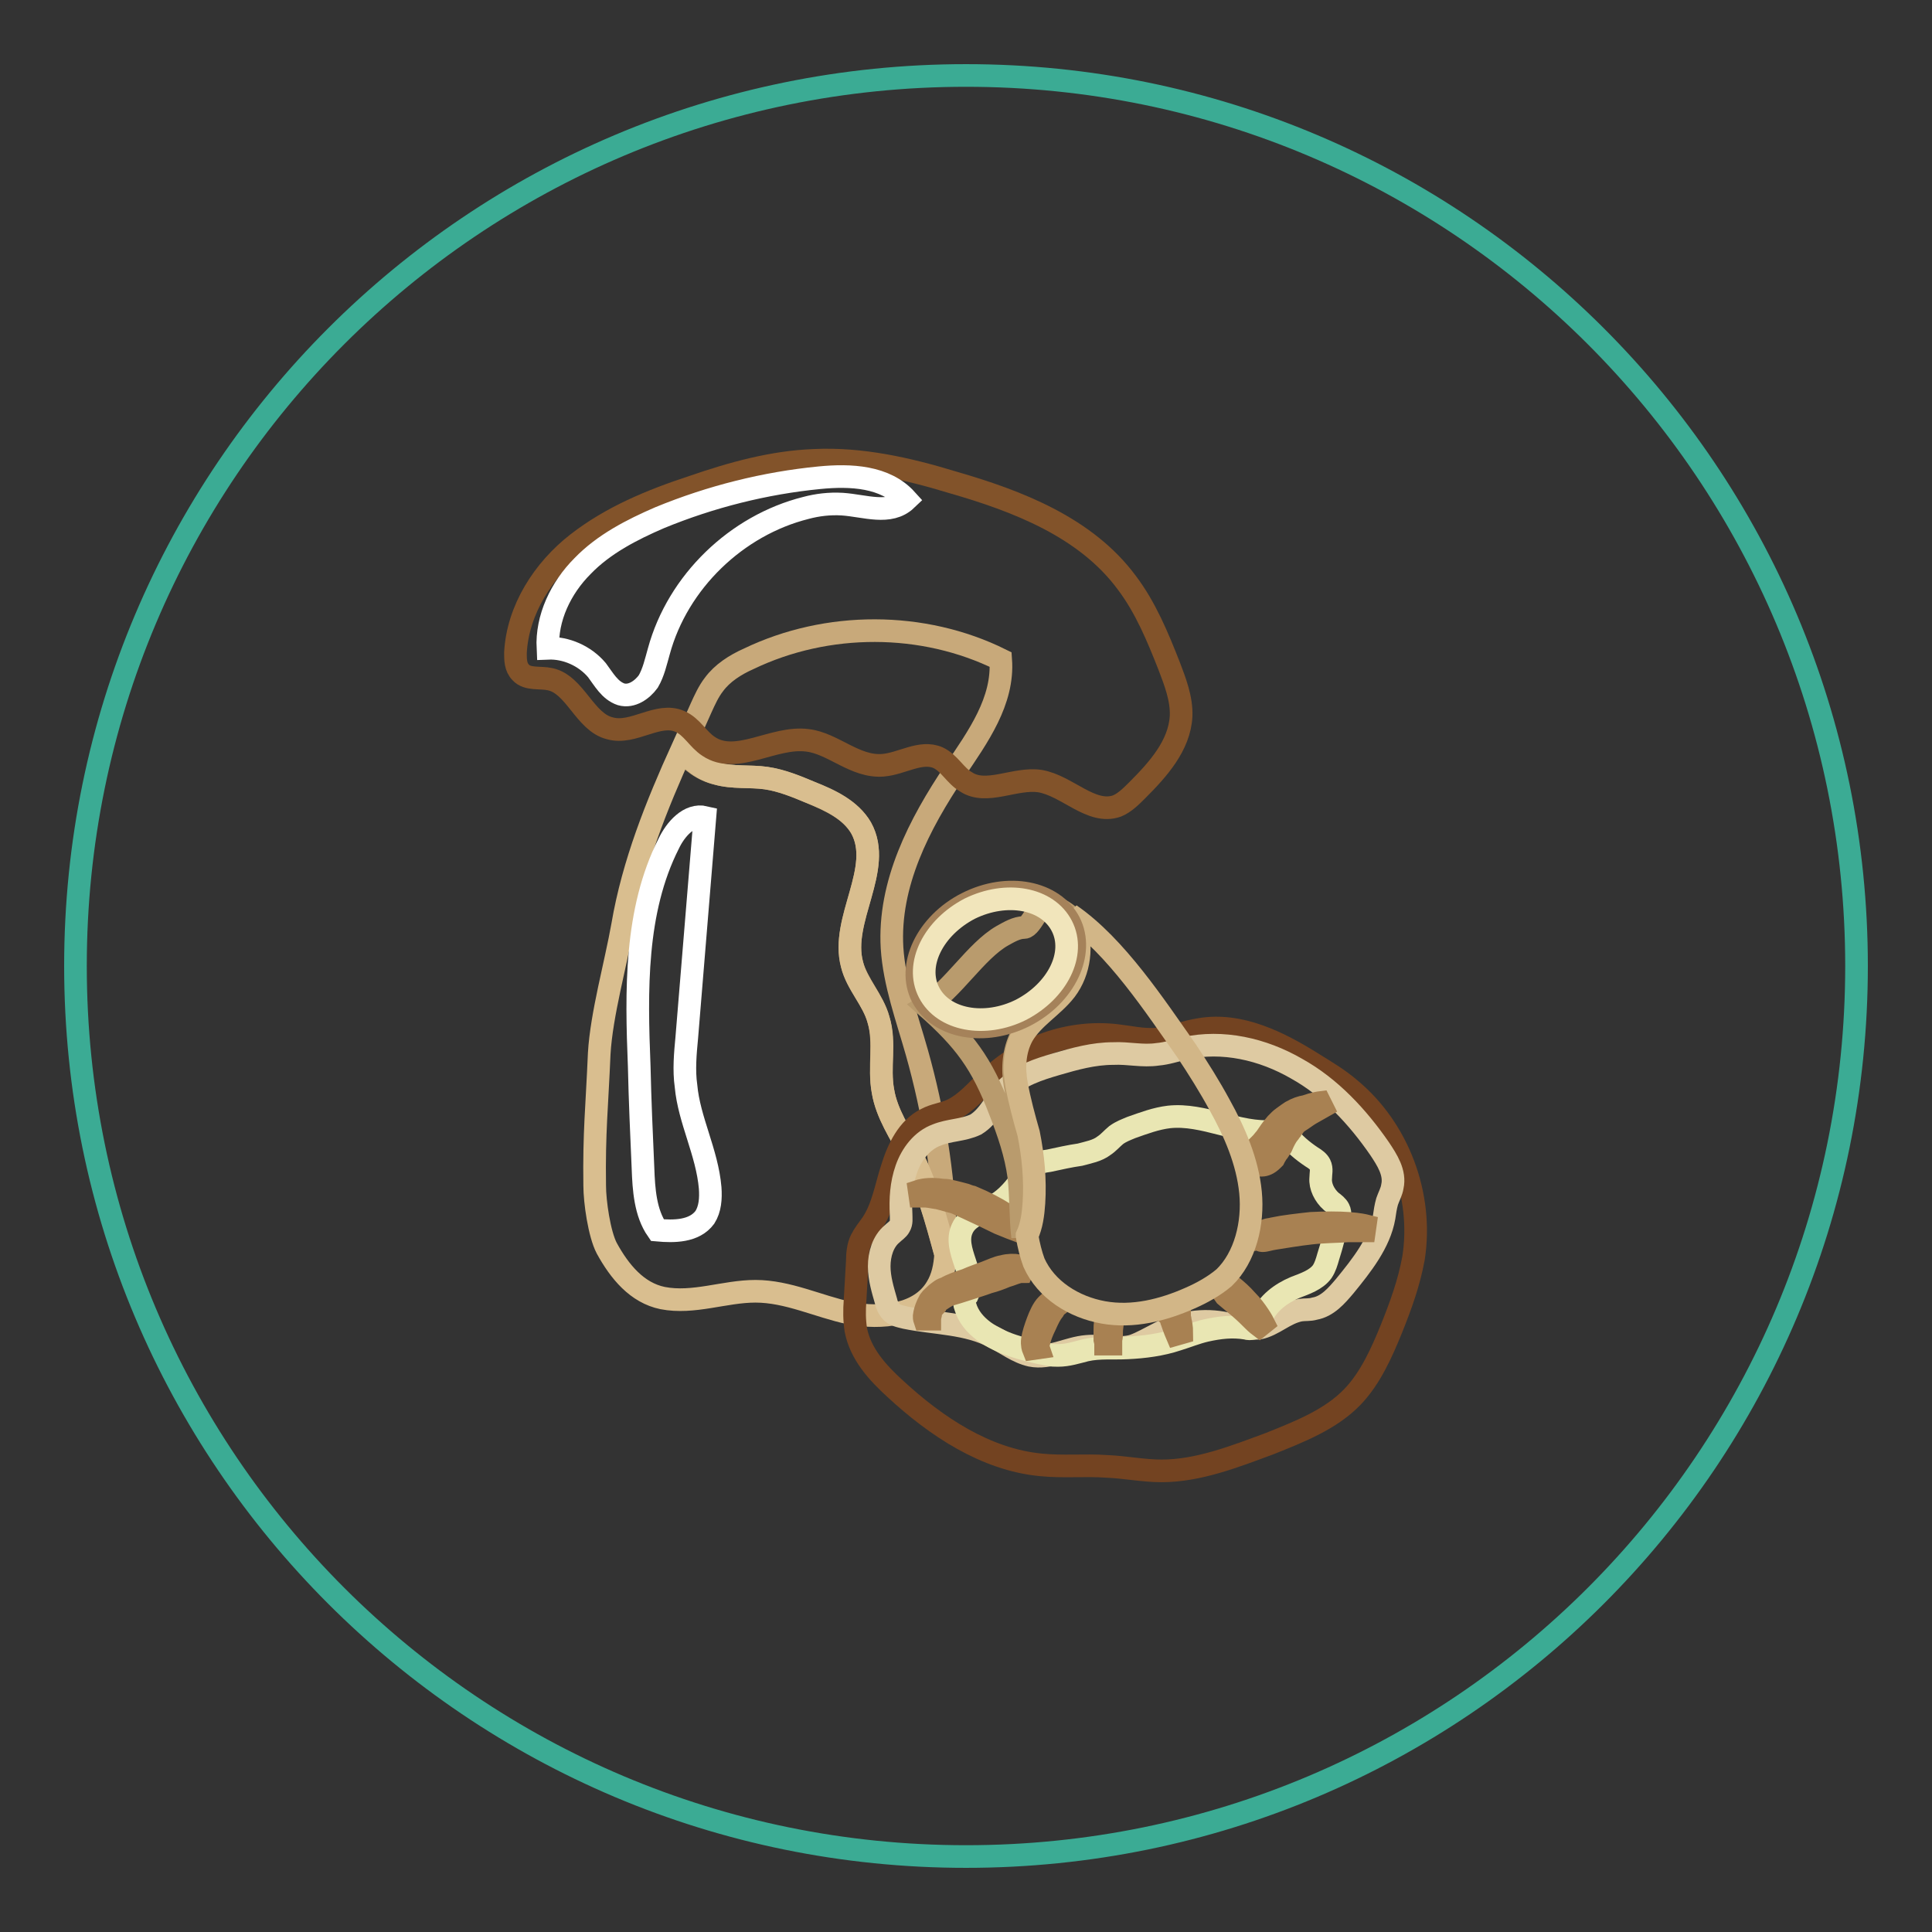 <?xml version="1.0" encoding="utf-8"?>
<!-- Svg Vector Icons : http://www.onlinewebfonts.com/icon -->
<!DOCTYPE svg PUBLIC "-//W3C//DTD SVG 1.1//EN" "http://www.w3.org/Graphics/SVG/1.1/DTD/svg11.dtd">
<svg version="1.1" xmlns="http://www.w3.org/2000/svg" xmlns:xlink="http://www.w3.org/1999/xlink" x="0px" y="0px" viewBox="0 0 256 256" enable-background="new 0 0 256 256" xml:space="preserve">
<rect x="0" y="0" width="256" height="256" fill="#333333" stroke="none"/>
<g> <path stroke-width="3" fill-opacity="0" stroke="#3bab94"  d="M10,128c0,65.2,52.8,118,118,118c65.2,0,118-52.8,118-118l0,0c0-65.2-52.8-118-118-118 C62.8,10,10,62.8,10,128L10,128z"/> <path stroke-width="3" fill-opacity="0" stroke="#c8a97a"  d="M95,102.5c2.1,0.6,4.4,0.3,6.5,0.6c2,0.3,4,1.1,5.9,1.9c2.6,1.1,5.3,2.3,6.7,4.7c3,5.4-2.8,12.1-1.2,18.1 c0.7,2.6,2.8,4.7,3.5,7.3c0.9,3.1,0,6.3,0.6,9.5c0.5,3,2.3,5.6,3.7,8.3c2.1,4.2,3.4,8.7,4.6,13.3c0.1-0.8,0-1.7,0-2.6 c-0.3-8.2-1.6-16.3-3.8-24.1c-1.3-4.6-3-9.2-3.3-13.9c-0.5-8.5,3.6-16.4,8.3-23.4c3.1-4.6,6.5-9.3,6.1-14.8 c-10.3-5.1-23-5.1-33.4-0.1c-1.8,0.8-3.5,1.9-4.6,3.4c-0.7,0.9-1.2,2-1.7,3.1l-2.5,5.6C91.5,100.9,93.2,102.1,95,102.5z"/> <path stroke-width="3" fill-opacity="0" stroke="#d9be8f"  d="M120.7,152.9c-1.4-2.7-3.2-5.3-3.7-8.3c-0.6-3.2,0.4-6.4-0.6-9.5c-0.7-2.6-2.9-4.7-3.5-7.3 c-1.6-5.9,4.2-12.7,1.2-18.1c-1.4-2.4-4.1-3.7-6.7-4.7c-1.9-0.8-3.8-1.6-5.9-1.9c-2.1-0.3-4.4,0-6.5-0.6c-1.9-0.5-3.4-1.7-4.6-3.3 c-3.4,7.5-6.5,15.2-7.9,23.4c-0.9,5.1-2.8,11.8-3.1,17c-0.3,7.1-0.7,10.4-0.6,17.5c0,2.1,0.6,6.4,1.6,8.3c1.7,3.1,4,5.9,7.4,6.6 c4.1,0.8,8.2-0.9,12.3-0.9c4.3,0,8.3,2,12.5,2.9c4.2,0.8,9.3,0.3,11.5-3.4c0.8-1.3,1.1-2.8,1.2-4.4 C124,161.5,122.8,157,120.7,152.9L120.7,152.9z"/> <path stroke-width="3" fill-opacity="0" stroke="#82532a"  d="M107,98.1c-4.5-0.6-9.4,3.3-13.1,0.8c-1.4-0.9-2.2-2.6-3.8-3.3c-2.9-1.3-6.2,1.8-9.3,0.9 c-3.3-0.8-4.6-5.8-7.9-6.5c-1.3-0.3-3,0.1-3.9-0.9c-0.7-0.7-0.7-1.7-0.7-2.6c0.3-5.7,3.7-11,8.2-14.5c4.5-3.5,9.8-5.7,15.3-7.5 c5.2-1.8,10.6-3.3,16.1-3.5c6.2-0.3,12.4,1.1,18.3,2.9c8.7,2.5,17.7,6,23.1,13.3c2.5,3.3,4.1,7.2,5.6,11c0.8,2.1,1.7,4.4,1.6,6.7 c-0.2,3.9-3.1,7.1-5.8,9.8c-0.8,0.8-1.7,1.7-2.7,2.1c-3.4,1.2-6.6-2.7-10.2-3.3c-3.3-0.5-7.1,1.9-9.8,0.1c-1.4-0.8-2.2-2.5-3.7-3.2 c-2.3-1-4.8,0.8-7.3,1C113.3,101.7,110.4,98.5,107,98.1z"/> <path stroke-width="3" fill-opacity="0" stroke="#ffffff"  d="M111.6,66.8c3,0.2,6.3,1.5,8.5-0.6c-2.8-3.1-7.4-3.3-11.5-2.9c-7.2,0.7-14.4,2.5-21.2,5.3 c-3.7,1.6-7.4,3.5-10.2,6.4c-2.9,2.9-4.8,6.9-4.6,10.9c2.4-0.1,4.9,1,6.5,2.9c0.9,1.2,1.7,2.7,3.2,3.2c1.4,0.4,2.8-0.6,3.6-1.7 c0.7-1.2,1-2.6,1.4-4c2.5-9.2,10.3-16.7,19.5-19C108.3,66.9,109.9,66.7,111.6,66.8L111.6,66.8z M94.1,157.4c0.1,1.4,0,2.8-0.7,3.9 c-1.4,1.9-4.1,1.9-6.3,1.7c-1.6-2.3-1.8-5.4-1.9-8.2c-0.2-4.5-0.4-9-0.5-13.5c-0.4-10-0.6-20.6,3.9-29.5c0.9-1.9,2.7-4,4.8-3.5 c-0.8,9.8-1.6,19.4-2.4,29.2c-0.2,2.1-0.4,4.3-0.1,6.4C91.3,148.4,93.7,152.7,94.1,157.4L94.1,157.4z"/> <path stroke-width="3" fill-opacity="0" stroke="#734321"  d="M115.5,162.2c-0.5,0.7-1,1.3-1.4,2.1s-0.5,1.9-0.5,2.8c-0.1,1.8-0.2,3.5-0.3,5.2c-0.1,1.3-0.1,2.6,0.1,3.9 c0.6,3.2,2.9,5.7,5.2,7.8c5.4,5,12,9.4,19.3,10.1c2.9,0.3,5.9,0,8.7,0.2c2.5,0.1,4.9,0.6,7.3,0.6c4.9,0,9.7-1.9,14.3-3.6 c4-1.6,8.1-3.2,11-6.2c2.4-2.5,3.9-5.9,5.2-9.1c1.2-3,2.3-6,2.9-9.3c1.3-8.3-2-17.1-8.4-22.4c-1.5-1.3-3.2-2.3-4.8-3.3 c-4.6-2.9-9.8-5.5-15.1-4.6c-2,0.3-3.9,1.1-5.9,1.3c-1.8,0.1-3.4-0.3-5.2-0.5c-6.1-0.7-12.5,1.5-16.9,5.8c-1.6,1.5-3,3.2-4.9,4.1 c-1.1,0.5-2.3,0.6-3.4,1.2c-2.4,1.2-3.7,3.9-4.5,6.5C117.4,157.2,117,160,115.5,162.2z"/> <path stroke-width="3" fill-opacity="0" stroke="#decaa2"  d="M124.1,150.4c-1.9,0.7-3.3,2.5-4,4.5c-0.7,2-0.8,4-0.7,6c0,0.6,0.1,1.1-0.2,1.6c-0.2,0.4-0.7,0.7-1,1 c-1.2,1-1.7,2.7-1.7,4.3c0,1.6,0.5,3.2,0.9,4.6c0.1,0.5,0.3,0.9,0.6,1.3c0.5,0.6,1.2,0.7,2,0.9c3.9,0.8,8.2,0.7,11.7,2.6 c1.6,0.8,3.1,2,4.9,2.4c2.5,0.5,4.9-1,7.4-1.2c2.1-0.2,4.3,0.5,6.2-0.1c1.1-0.4,2.1-1,3.3-1.6c2.8-1.5,6-2,9.1-1.3 c1.4,0.3,2.8,0.7,4.2,0.6c2-0.4,3.4-2,5.5-2.4c0.7-0.1,1.2,0,1.9-0.2c1.7-0.3,2.9-1.7,4-3c2.2-2.7,4.6-5.7,5.2-9.1 c0.1-0.7,0.2-1.4,0.4-2.1c0.2-0.6,0.6-1.3,0.7-2c0.4-1.8-0.7-3.5-1.7-5c-2.9-4.2-6.5-8.1-11-10.6c-4.5-2.6-9.8-3.8-14.8-2.7 c-1.2,0.3-2.4,0.7-3.6,0.8c-2,0.3-3.9-0.2-5.9-0.1c-2.6,0-5.1,0.7-7.5,1.4c-2.4,0.7-4.9,1.5-6.7,3.3c-1.4,1.5-2.2,3.6-4,4.7 C127.6,149.8,125.8,149.7,124.1,150.4L124.1,150.4z"/> <path stroke-width="3" fill-opacity="0" stroke="#e9e6b3"  d="M170.6,150.4c0.8,1.1,2,2.1,3.2,2.9c0.5,0.3,0.9,0.6,1.1,1c0.3,0.6,0.1,1.2,0.1,1.8 c-0.1,1.1,0.5,2.3,1.4,3.1c0.4,0.3,0.8,0.6,1,1c0.3,0.6,0.1,1.1-0.1,1.8c-0.5,1.5-0.8,3-1.3,4.5c-0.2,0.7-0.4,1.4-0.8,2 c-0.8,1.1-2.3,1.6-3.6,2.1c-1.9,0.8-3.6,2.1-4.4,3.9c-0.3,0.6-0.5,1.2-1.1,1.5c-0.4,0.1-0.7,0.1-1,0c-1.8-0.3-3.5-0.1-5.3,0.3 c-1.3,0.3-2.5,0.8-3.8,1.2c-2.1,0.7-4.4,1-6.6,1.1c-1.9,0.1-3.7-0.1-5.5,0.3c-1.2,0.3-2.4,0.7-3.7,0.7c-0.5,0-0.8,0-1.2-0.1 c-1.7-0.3-3.3-0.7-4.8-1.2c-2.7-0.9-5.5-2.5-6.3-5.2c-0.1-0.2-0.1-0.5-0.1-0.7c0-0.3,0.2-0.6,0.4-0.8c1.3-2.7-2-6-0.7-8.8 c0.7-1.6,2.6-2.1,4.1-3c1.4-0.7,2.5-1.9,3.4-3.1c0.6-0.7,1-1.7,1.9-2.2c0.7-0.5,1.4-0.6,2.1-0.7c1.4-0.3,2.7-0.6,4.1-0.8 c1.1-0.3,2.3-0.5,3.2-1.2c0.6-0.4,1-0.9,1.6-1.4c0.7-0.5,1.3-0.7,2-1c1.7-0.6,3.3-1.2,5-1.4c4.6-0.5,9.2,2.3,13.8,1.9 c0.5,0,0.9-0.1,1.3,0.1C170.2,149.8,170.5,150.1,170.6,150.4L170.6,150.4z"/> <path stroke-width="3" fill-opacity="0" stroke="#a88152"  d="M134.4,162.9c0,0-0.8-0.3-2-0.8c-1.2-0.6-2.7-1.3-4.2-2c-0.4-0.2-0.7-0.3-1.1-0.5c-0.4-0.2-0.7-0.3-1.1-0.4 l-1.1-0.3c-0.4-0.1-0.7-0.2-0.9-0.2c-0.6-0.1-1.1-0.2-1.5-0.2h-0.6l-0.1-0.7c0,0,0.9-0.3,2.2-0.2c0.4,0,0.6,0.1,1.1,0.1 c0.4,0,0.8,0.1,1.2,0.2c0.4,0.1,0.8,0.2,1.2,0.3c0.5,0.1,0.8,0.3,1.3,0.4c1.7,0.7,3.2,1.5,4.3,2.2c1,0.7,1.7,1.3,1.7,1.3 L134.4,162.9L134.4,162.9z M135.4,168.5c0,0-0.3,0-0.6,0.1c-0.4,0.1-0.8,0.3-1.5,0.5c-0.7,0.3-1.5,0.6-2.3,0.8 c-0.8,0.3-1.8,0.6-2.7,0.9c-0.9,0.3-1.9,0.6-2.6,0.8c-0.4,0.2-0.7,0.4-1,0.6c-0.3,0.2-0.6,0.4-0.7,0.7c-0.5,0.5-0.7,0.9-0.7,1.3 c-0.1,0.4-0.1,0.6-0.1,0.6h-0.7c0,0-0.1-0.3,0-0.7c0.1-0.5,0.3-1.1,0.7-1.8c0.2-0.3,0.6-0.6,0.9-0.9c0.4-0.3,0.7-0.6,1.2-0.7 c0.8-0.5,1.8-0.8,2.7-1.1c0.9-0.4,1.8-0.7,2.6-1c0.8-0.3,1.6-0.7,2.3-0.8c0.7-0.2,1.5-0.2,2-0.1c0.5,0.1,0.7,0.3,0.7,0.3 L135.4,168.5z M139.7,172.5C139.7,172.5,139.7,172.4,139.7,172.5c-0.1,0.1,0.1,0.3,0.1,0.4c0.1,0.1,0.1,0.1,0.2,0.1 c-0.1,0.2-0.3,0.4-0.4,0.6c-0.4,0.5-0.7,1.1-1.1,2c-0.4,0.8-0.7,1.6-0.8,2.1c-0.2,0.6-0.1,0.9-0.1,0.9l-0.7,0.1 c0,0-0.2-0.5-0.1-1.2c0.1-0.7,0.4-1.6,0.7-2.4c0.3-0.8,0.7-1.7,1.2-2.2c0.3-0.3,0.6-0.5,0.7-0.6c0.3-0.2,0.4-0.1,0.7,0 c0.1,0.1,0.3,0.3,0.2,0.5c0,0.1,0,0,0,0L139.7,172.5L139.7,172.5z M147.3,174.7c0,0,0.1,0.2,0.1,0.6c0,0.3-0.1,0.7-0.1,1.1 c0,0.4,0,0.8-0.1,1.1v0.6h-0.7c0,0,0-0.2-0.1-0.6v-1.2c0-0.5,0-0.8,0.1-1.2c0-0.4,0.2-0.6,0.2-0.6L147.3,174.7z M155.7,173.5 c0,0,0.2,0.1,0.4,0.4c0,0.1,0.1,0.2,0.1,0.2l0.1,0.1v0.2c0,0.2,0.1,0.4,0.1,0.6c0.2,0.8,0.2,1.6,0.2,1.6l-0.7,0.2 c0,0-0.3-0.7-0.6-1.6c-0.1-0.2-0.1-0.4-0.2-0.6v-0.1c0,0,0-0.1,0,0l-0.1-0.1c0-0.1-0.1-0.2-0.1-0.2c-0.1-0.3,0-0.6,0-0.6 L155.7,173.5L155.7,173.5z M162.2,170.1c0,0,0.6,0,1.1,0.4c0.6,0.5,1.2,1,1.9,1.8c0.7,0.7,1.2,1.4,1.6,2c0.4,0.6,0.6,1,0.6,1 l-0.5,0.4c0,0-0.4-0.3-0.8-0.7c-0.5-0.5-1.1-1.1-1.8-1.7c-0.7-0.6-1.3-1.1-1.9-1.6c-0.2-0.3-0.4-0.5-0.5-0.7 c-0.1-0.2-0.1-0.4-0.1-0.4L162.2,170.1z M166.4,164c0,0,0-0.1,0.1-0.3c0.1-0.2,0.3-0.4,0.6-0.5c0.2-0.1,0.5-0.1,0.7-0.2 s0.6-0.1,0.9-0.2c1.4-0.3,3.2-0.5,5-0.7c1.9-0.1,3.6-0.1,5,0s2.2,0.3,2.2,0.3l-0.1,0.7h-2.2c-1.3,0.1-3.2,0.1-4.9,0.3 c-1.8,0.2-3.5,0.5-4.8,0.7c-0.7,0.1-1.2,0.3-1.6,0.3c-0.2,0-0.3-0.1-0.4-0.1c-0.1-0.1-0.2-0.1-0.2-0.1L166.4,164L166.4,164z  M165.6,153.7l0.2-0.6c0.1-0.3,0.4-0.6,0.7-1l0.3-0.3l0.3-0.3c0.2-0.2,0.4-0.5,0.6-0.7c0.4-0.6,0.8-1.2,1.4-1.9l0.5-0.5 c0.2-0.2,0.4-0.3,0.5-0.4c0.4-0.3,0.7-0.5,1-0.7c0.7-0.4,1.3-0.6,1.9-0.7c1.1-0.4,1.9-0.5,1.9-0.5l0.3,0.6c0,0-0.7,0.4-1.6,0.9 c-0.5,0.3-1,0.7-1.5,1c-0.3,0.2-0.5,0.4-0.7,0.7c-0.1,0.1-0.2,0.2-0.3,0.4c-0.1,0.1-0.3,0.3-0.3,0.4c-0.4,0.5-0.7,1.1-1,1.8 c-0.2,0.3-0.4,0.7-0.6,0.9c-0.1,0.2-0.2,0.3-0.3,0.5l-0.1,0.2l-0.2,0.2c-0.5,0.5-1,0.7-1.4,0.7s-0.7,0-0.7,0L165.6,153.7 L165.6,153.7z"/> <path stroke-width="3" fill-opacity="0" stroke="#b99b6d"  d="M136.8,159.5c0.2-3.1,0-6.1-0.7-9.2c-0.5-2.1-1.2-4.3-1.6-6.5c-0.4-2.2-0.2-4.6,0.8-6.5 c1.4-2.4,4-3.9,5.7-6c1.9-2.5,2.3-5.9,1.2-8.9l-0.6-1.1c-0.9-0.7-1.9-1.2-2.8-1.7c-0.8-0.5-2.1,3.3-3.1,3.3c-1,0-2,0.6-2.9,1.1 c-3.5,2-6.6,7.2-10.1,9.3c5.1,4.5,7.4,7.6,9.8,13.9c1.1,2.8,2.1,5.7,2.5,8.7c0.3,2.6,0.2,5.4,0.5,8v-0.1 C136.5,162.5,136.7,161,136.8,159.5L136.8,159.5z"/> <path stroke-width="3" fill-opacity="0" stroke="#d2b687"  d="M165.7,158c-0.4-4.1-2.1-8-4.1-11.6c-1.3-2.4-2.8-4.8-4.4-7.2c-4.1-5.8-9.3-13.8-15.4-18l0.6,1.1 c1.1,2.9,0.7,6.4-1.2,8.9c-1.7,2.2-4.3,3.6-5.7,6c-1.1,2-1.2,4.3-0.8,6.5c0.4,2.2,1,4.4,1.6,6.5c0.6,3,0.9,6.1,0.7,9.2 c-0.1,1.5-0.3,3-0.9,4.3v0.1c0.2,1.2,0.5,2.4,0.9,3.5c1.6,3.6,5.3,5.9,9.2,6.6s7.9-0.3,11.5-1.9c1.6-0.7,3.2-1.6,4.5-2.7 C165,166.6,166.1,162.1,165.7,158L165.7,158z"/> <path stroke-width="3" fill-opacity="0" stroke="#a5825a"  d="M141.7,122.2c2.1,4.1-0.6,9.7-5.9,12.4s-11.4,1.6-13.6-2.5c-2.1-4.1,0.6-9.7,5.9-12.4 C133.6,116.9,139.6,118.2,141.7,122.2L141.7,122.2z"/> <path stroke-width="3" fill-opacity="0" stroke="#f1e5bb"  d="M140.7,122.7c1.9,3.7-0.6,8.6-5.4,11.1c-4.8,2.4-10.3,1.4-12.2-2.3c-1.9-3.7,0.6-8.6,5.4-11.1 C133.4,118,138.8,119,140.7,122.7z"/></g>
</svg>